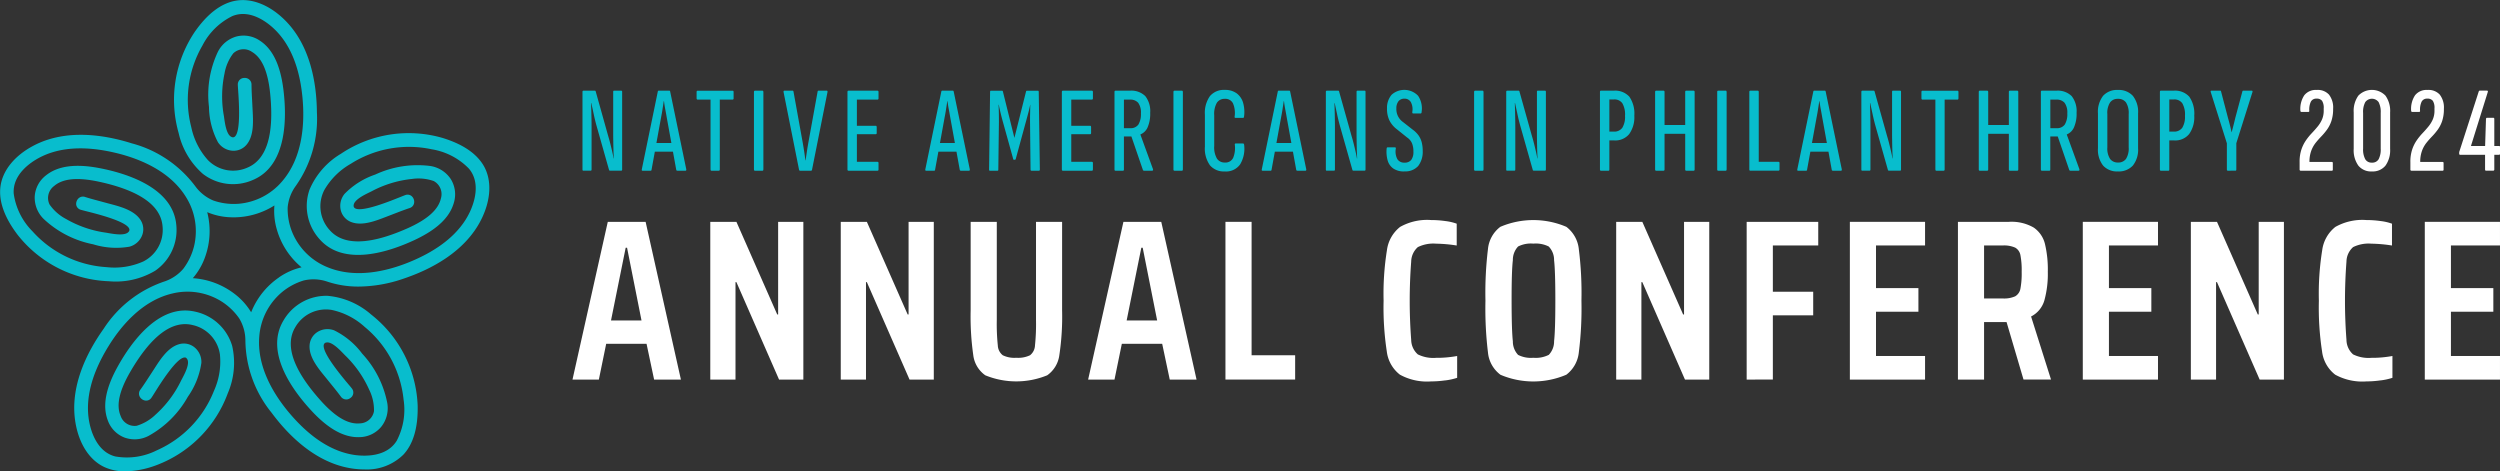 <svg xmlns="http://www.w3.org/2000/svg" width="286.39" height="54" viewBox="0 0 286.39 54">
  <rect x="0" y="0" width="286.39" height="54" fill="#333333" stroke="none"/>
  <g id="NAPconference-horizontal-colour-04" transform="translate(-70.264 -70.251)">
    <path id="Path_1" data-name="Path 1" d="M125.709,89.3c-.821-1.456-2.446-2.559-4.838-3.274a13.941,13.941,0,0,0-11.554,1.842,8.771,8.771,0,0,0-3.591,4.1,5.659,5.659,0,0,0,1.139,5.674c2.806,3.21,8.038,1.438,10.9.1,2.564-1.2,4.036-2.6,4.5-4.293a3.3,3.3,0,0,0-.365-2.688,3.429,3.429,0,0,0-2.377-1.5,11.513,11.513,0,0,0-6.268.985,8.9,8.9,0,0,0-3.534,2.23,2.167,2.167,0,0,0-.4,1.932,1.945,1.945,0,0,0,1.232,1.3c1.222.437,2.706-.139,3.9-.6l.4-.154c.221-.082.442-.17.664-.255.545-.211,1.111-.427,1.675-.615a.736.736,0,0,0,.507-.553.868.868,0,0,0-.265-.8.719.719,0,0,0-.73-.136h0c-.1.033-.306.116-.581.226-1.227.494-4.486,1.808-5.222,1.268a.327.327,0,0,1-.123-.324c.046-.62,1.2-1.181,1.821-1.484l.234-.116a12.584,12.584,0,0,1,4.609-1.412,5.265,5.265,0,0,1,2.505.237,1.7,1.7,0,0,1,.821,2.009c-.3,1.289-1.569,2.413-3.889,3.436-4.344,1.914-7.333,1.96-8.887.131a4.044,4.044,0,0,1-.574-4.548,8.112,8.112,0,0,1,3.025-3,12.426,12.426,0,0,1,9.28-1.664,7.625,7.625,0,0,1,4.26,2.217c1.433,1.7.532,4.072.08,5.013-1.132,2.356-3.434,4.262-6.845,5.667-2.518,1.037-6.212,1.978-9.509.581a7.338,7.338,0,0,1-3.953-3.938,7.1,7.1,0,0,1-.538-2.876,4.9,4.9,0,0,1,.9-2.428,13.36,13.36,0,0,0,2.449-8.48c-.028-3.2-.7-7.642-3.709-10.595-1.78-1.746-3.858-2.534-5.7-2.163-1.638.329-3.189,1.536-4.609,3.588a13.944,13.944,0,0,0-1.819,11.559,8.784,8.784,0,0,0,2.791,4.684,5.654,5.654,0,0,0,5.749.669c3.92-1.677,3.851-7.2,3.46-10.34-.35-2.809-1.229-4.643-2.693-5.6a3.3,3.3,0,0,0-2.67-.484,3.416,3.416,0,0,0-2.163,1.8,11.5,11.5,0,0,0-1,6.266,8.9,8.9,0,0,0,1.029,4.051,2.164,2.164,0,0,0,1.716.975,1.933,1.933,0,0,0,1.62-.769c.795-1.024.7-2.616.633-3.894-.008-.147-.015-.291-.023-.427-.01-.237-.023-.473-.036-.707-.031-.584-.064-1.188-.067-1.783a.753.753,0,0,0-.79-.761h-.005a.742.742,0,0,0-.774.764c0,.105.015.327.036.622.09,1.32.332,4.825-.406,5.358a.325.325,0,0,1-.345.018c-.576-.234-.754-1.507-.849-2.191-.013-.1-.026-.183-.039-.257a12.617,12.617,0,0,1,.08-4.82,5.284,5.284,0,0,1,1-2.307,1.7,1.7,0,0,1,2.163-.159c1.134.682,1.811,2.238,2.065,4.759.478,4.723-.4,7.58-2.621,8.493a4.04,4.04,0,0,1-4.5-.859,8.112,8.112,0,0,1-1.919-3.8,12.423,12.423,0,0,1,1.286-9.34,7.617,7.617,0,0,1,3.426-3.367c2.055-.839,4.036.751,4.792,1.474,1.891,1.8,2.991,4.584,3.272,8.259.208,2.716-.039,6.52-2.387,9.224a7.345,7.345,0,0,1-4.967,2.544,7.139,7.139,0,0,1-2.9-.376,4.908,4.908,0,0,1-2.035-1.6,13.37,13.37,0,0,0-7.308-4.949c-3.056-.962-7.485-1.7-11.222.255-2.21,1.155-3.6,2.889-3.82,4.753-.193,1.662.476,3.508,1.988,5.492a13.942,13.942,0,0,0,10.43,5.3,8.807,8.807,0,0,0,5.317-1.206,5.656,5.656,0,0,0,2.413-5.26c-.386-4.247-5.656-5.885-8.766-6.487-2.781-.538-4.8-.265-6.163.828a3.3,3.3,0,0,0-1.286,2.39,3.422,3.422,0,0,0,1.039,2.613,11.5,11.5,0,0,0,5.651,2.889,8.909,8.909,0,0,0,4.169.273,2.166,2.166,0,0,0,1.458-1.33,1.942,1.942,0,0,0-.229-1.777c-.73-1.073-2.271-1.479-3.511-1.806l-.412-.111-.684-.185c-.566-.152-1.15-.306-1.716-.486a.731.731,0,0,0-.736.149A.872.872,0,0,0,79,93.74a.719.719,0,0,0,.509.54c.1.031.314.085.6.159,1.284.322,4.692,1.175,4.969,2.042a.324.324,0,0,1-.09.334c-.4.473-1.667.25-2.346.131-.1-.018-.183-.033-.257-.044a12.573,12.573,0,0,1-4.558-1.566,5.277,5.277,0,0,1-1.888-1.664,1.7,1.7,0,0,1,.517-2.107c1-.869,2.688-1.029,5.165-.494,4.64,1.006,7.086,2.727,7.266,5.119a4.042,4.042,0,0,1-2.21,4.015,8.1,8.1,0,0,1-4.211.648,12.413,12.413,0,0,1-8.486-4.11,7.6,7.6,0,0,1-2.143-4.3c-.162-2.215,1.96-3.606,2.881-4.1,2.3-1.24,5.283-1.43,8.866-.561,2.647.64,6.189,2.05,8.035,5.121a7.346,7.346,0,0,1,.885,5.51,7.142,7.142,0,0,1-1.253,2.642,4.9,4.9,0,0,1-2.15,1.44,13.371,13.371,0,0,0-6.965,5.422c-1.86,2.608-3.93,6.592-3.228,10.752.414,2.459,1.633,4.319,3.341,5.1a5.6,5.6,0,0,0,2.359.478,10.624,10.624,0,0,0,3.478-.671A13.931,13.931,0,0,0,96.36,115.3a8.785,8.785,0,0,0,.5-5.43,5.652,5.652,0,0,0-4.257-3.92c-4.157-.949-7.346,3.562-8.877,6.333-1.368,2.477-1.734,4.478-1.116,6.117a3.294,3.294,0,0,0,1.875,1.96,3.419,3.419,0,0,0,2.806-.18,11.518,11.518,0,0,0,4.494-4.481,8.9,8.9,0,0,0,1.548-3.881,2.166,2.166,0,0,0-.815-1.8,1.937,1.937,0,0,0-1.762-.329c-1.245.363-2.107,1.7-2.8,2.778-.08.123-.157.244-.234.36l-.386.592c-.319.491-.648,1-1,1.484a.734.734,0,0,0-.085.746.868.868,0,0,0,.684.494.718.718,0,0,0,.671-.319c.062-.085.18-.273.337-.525.7-1.119,2.567-4.095,3.475-4.095.075-.015.188.018.291.188.327.527-.278,1.662-.6,2.271-.046.085-.087.162-.121.231a12.539,12.539,0,0,1-2.9,3.851,5.3,5.3,0,0,1-2.166,1.281,1.691,1.691,0,0,1-1.844-1.145c-.517-1.219-.149-2.876,1.127-5.065,2.39-4.1,4.782-5.9,7.115-5.33a4.038,4.038,0,0,1,3.135,3.341,8.129,8.129,0,0,1-.684,4.206,12.418,12.418,0,0,1-6.531,6.8,7.626,7.626,0,0,1-4.751.71c-2.155-.53-2.824-2.981-3.012-4.01-.468-2.57.273-5.466,2.207-8.607,1.428-2.32,3.863-5.252,7.351-6.06a7.342,7.342,0,0,1,5.515.862,7.08,7.08,0,0,1,2.125,2.009,4.923,4.923,0,0,1,.7,2.492,13.352,13.352,0,0,0,3,8.3c1.906,2.575,5.057,5.775,9.229,6.392a9.531,9.531,0,0,0,1.407.105,5.945,5.945,0,0,0,4.478-1.708c1.132-1.229,1.677-3.117,1.62-5.612a13.946,13.946,0,0,0-5.322-10.42,8.78,8.78,0,0,0-5.011-2.148,5.664,5.664,0,0,0-5.044,2.837c-2.184,3.66,1.116,8.087,3.28,10.4,1.934,2.068,3.725,3.03,5.474,2.953a3.3,3.3,0,0,0,2.444-1.178,3.419,3.419,0,0,0,.7-2.724,11.515,11.515,0,0,0-2.873-5.659,8.916,8.916,0,0,0-3.213-2.673,2.163,2.163,0,0,0-1.96.219,1.944,1.944,0,0,0-.859,1.574c-.041,1.3.967,2.531,1.777,3.521.093.116.185.226.27.334.147.185.3.368.445.55.37.455.751.923,1.1,1.4a.753.753,0,0,0,1.091.149.745.745,0,0,0,.177-1.073c-.062-.085-.2-.255-.4-.484-.849-1.013-3.1-3.709-2.819-4.573a.324.324,0,0,1,.267-.219c.6-.149,1.494.777,1.975,1.273.067.069.129.134.183.188a12.631,12.631,0,0,1,2.768,3.946,5.281,5.281,0,0,1,.548,2.454,1.691,1.691,0,0,1-1.656,1.4c-1.317.116-2.781-.746-4.47-2.636-3.164-3.539-4.128-6.371-2.871-8.414a4.046,4.046,0,0,1,4.146-1.95,8.147,8.147,0,0,1,3.789,1.95,12.414,12.414,0,0,1,4.45,8.313,7.629,7.629,0,0,1-.792,4.738c-1.17,1.885-3.707,1.764-4.743,1.626-2.59-.35-5.113-1.95-7.5-4.759-1.765-2.076-3.8-5.3-3.49-8.864a7.342,7.342,0,0,1,2.523-4.977,7.149,7.149,0,0,1,2.567-1.4,4.893,4.893,0,0,1,2.6.1,11.153,11.153,0,0,0,3.712.6,16.05,16.05,0,0,0,5.1-.9c3.038-1.019,7.053-3.025,8.931-6.8,1.109-2.233,1.217-4.455.3-6.091Zm-23.492,12.737a8.744,8.744,0,0,0-3.182,3.987,7.516,7.516,0,0,0-1.906-2.112,8.774,8.774,0,0,0-4.777-1.793,7.548,7.548,0,0,0,1.42-2.464,8.726,8.726,0,0,0,.229-5.1,7.527,7.527,0,0,0,2.781.589c.087,0,.177.005.265.005a8.767,8.767,0,0,0,4.653-1.361,7.509,7.509,0,0,0,.3,2.827,8.742,8.742,0,0,0,2.811,4.26,7.539,7.539,0,0,0-2.6,1.16Z" transform="translate(0)" fill="#08bdcd"/>
    <path id="Path_2" data-name="Path 2" d="M329.788,119.807c-.064,0-.1-.046-.1-.139v-8.889c0-.093.036-.139.113-.139h1.289a.1.1,0,0,1,.113.085l1.443,5.152c.075.242.149.514.224.813s.147.6.216.9.124.571.162.805h.028c-.01-.188-.018-.394-.028-.622s-.015-.463-.021-.707-.01-.481-.013-.715-.008-.442-.008-.63v-4.957c0-.085.033-.126.1-.126h.813c.075,0,.113.041.113.126v8.9c0,.093-.033.139-.1.139h-1.289a.112.112,0,0,1-.113-.085l-1.415-5q-.2-.714-.342-1.4c-.1-.458-.188-.877-.273-1.26h-.028c.01.27.018.574.028.911s.015.674.021,1.016.008.646.008.918v4.761c0,.093-.033.139-.1.139h-.841Z" transform="translate(-192.697 -30)" fill="#08bdcd"/>
    <path id="Path_3" data-name="Path 3" d="M356.17,119.8q-.112,0-.085-.154l1.834-8.918a.111.111,0,0,1,.126-.1h1.163a.111.111,0,0,1,.126.1l1.847,8.918q.015.154-.085.154h-.939a.122.122,0,0,1-.126-.1l-1.078-5.937c-.057-.327-.113-.651-.175-.972s-.111-.64-.147-.959H358.6c-.046.316-.1.638-.147.959s-.111.651-.175.988L357.2,119.7a.1.1,0,0,1-.113.1h-.923Zm1.245-2.184.183-.993h2.029l.211.993Z" transform="translate(-212.299 -29.993)" fill="#08bdcd"/>
    <path id="Path_4" data-name="Path 4" d="M382.205,119.815c-.064,0-.1-.046-.1-.139v-8.007h-1.471c-.085,0-.126-.046-.126-.139v-.741c0-.093.041-.139.126-.139h4c.075,0,.113.046.113.139v.741c0,.093-.039.139-.113.139h-1.469v8.007c0,.093-.039.139-.113.139Z" transform="translate(-230.445 -30.008)" fill="#08bdcd"/>
    <path id="Path_5" data-name="Path 5" d="M406.163,119.807c-.075,0-.113-.046-.113-.139v-8.889c0-.093.036-.139.113-.139h.867c.064,0,.1.046.1.139v8.889c0,.093-.033.139-.1.139Z" transform="translate(-249.416 -30)" fill="#08bdcd"/>
    <path id="Path_6" data-name="Path 6" d="M421.115,119.792c-.057,0-.093-.033-.113-.1l-1.777-8.918c-.01-.1.023-.154.1-.154h.911a.111.111,0,0,1,.126.1l1.065,5.893q.085.49.162.988c.051.332.1.666.134,1h.028c.046-.337.1-.669.147-1s.105-.661.162-.988l1.065-5.88c.01-.075.046-.113.113-.113h.923c.075,0,.108.051.1.154l-1.777,8.918c-.018.064-.051.1-.1.1h-1.26Z" transform="translate(-259.2 -29.985)" fill="#08bdcd"/>
    <path id="Path_7" data-name="Path 7" d="M447.813,119.807c-.075,0-.113-.046-.113-.139v-8.889c0-.093.036-.139.113-.139h3.331c.075,0,.113.046.113.139v.741c0,.093-.039.139-.113.139h-2.366v3h2.171c.064,0,.1.046.1.139v.7c0,.085-.033.126-.1.126h-2.171v3.164h2.366c.075,0,.113.046.113.139v.741c0,.093-.039.139-.113.139h-3.331Z" transform="translate(-280.353 -30)" fill="#08bdcd"/>
    <path id="Path_8" data-name="Path 8" d="M482.44,119.8q-.112,0-.085-.154l1.834-8.918a.111.111,0,0,1,.126-.1h1.163a.111.111,0,0,1,.126.1l1.847,8.918q.015.154-.085.154h-.939a.122.122,0,0,1-.126-.1l-1.078-5.937c-.057-.327-.113-.651-.175-.972s-.111-.64-.147-.959h-.028c-.046.316-.1.638-.147.959s-.111.651-.175.988l-1.078,5.921a.1.1,0,0,1-.113.1h-.923Zm1.245-2.184.183-.993H485.9l.211.993Z" transform="translate(-306.09 -29.993)" fill="#08bdcd"/>
    <path id="Path_9" data-name="Path 9" d="M510.855,119.8c-.057,0-.085-.041-.085-.126l.113-8.9c0-.093.036-.139.113-.139h1.232a.111.111,0,0,1,.126.1l1.317,5.306,1.33-5.306a.111.111,0,0,1,.126-.1h1.232c.064,0,.1.046.1.139l.126,8.9c0,.085-.039.126-.113.126h-.841c-.075,0-.113-.046-.113-.139l-.057-5.474c0-.309,0-.633.008-.972s.013-.666.021-.972h-.013c-.057.288-.123.581-.2.875s-.157.581-.232.862l-1.219,4.465a.111.111,0,0,1-.126.1h-.057a.1.1,0,0,1-.113-.1l-1.245-4.481c-.075-.28-.147-.563-.216-.854s-.134-.579-.188-.867h-.028c.018.309.031.63.036.967s.008.658.008.967l-.069,5.489c0,.093-.033.139-.1.139h-.867Z" transform="translate(-327.2 -29.993)" fill="#08bdcd"/>
    <path id="Path_10" data-name="Path 10" d="M543.293,119.807c-.075,0-.113-.046-.113-.139v-8.889c0-.093.036-.139.113-.139h3.331c.075,0,.113.046.113.139v.741c0,.093-.039.139-.113.139h-2.366v3h2.171c.064,0,.1.046.1.139v.7c0,.085-.033.126-.1.126h-2.171v3.164h2.366c.075,0,.113.046.113.139v.741c0,.093-.039.139-.113.139h-3.331Z" transform="translate(-351.274 -30)" fill="#08bdcd"/>
    <path id="Path_11" data-name="Path 11" d="M566.733,119.807c-.075,0-.113-.046-.113-.139v-8.889c0-.093.036-.139.113-.139h1.651a2.265,2.265,0,0,1,1.765.622,2.79,2.79,0,0,1,.561,1.911,3.882,3.882,0,0,1-.293,1.659,1.543,1.543,0,0,1-.826.818v.028l1.443,3.961c.018.113-.013.167-.1.167H570a.134.134,0,0,1-.126-.085l-1.317-3.835H567.7v3.781c0,.093-.033.139-.1.139h-.867Zm.967-4.872h.7a1.079,1.079,0,0,0,.959-.419,2.285,2.285,0,0,0,.288-1.273,1.879,1.879,0,0,0-.314-1.219,1.2,1.2,0,0,0-.959-.363H567.7v3.277Z" transform="translate(-368.684 -30)" fill="#08bdcd"/>
    <path id="Path_12" data-name="Path 12" d="M593,119.807c-.075,0-.113-.046-.113-.139v-8.889c0-.093.036-.139.113-.139h.867c.064,0,.1.046.1.139v8.889c0,.093-.034.139-.1.139Z" transform="translate(-388.197 -30)" fill="#08bdcd"/>
    <path id="Path_13" data-name="Path 13" d="M609.162,119.63a2.084,2.084,0,0,1-1.7-.7,3.3,3.3,0,0,1-.581-2.143v-3.655a3.3,3.3,0,0,1,.581-2.135,2.077,2.077,0,0,1,1.7-.707,2.235,2.235,0,0,1,1.338.378,2.05,2.05,0,0,1,.749,1.065,3.843,3.843,0,0,1,.113,1.638c-.018.085-.051.126-.1.126H610.4c-.093,0-.131-.051-.113-.154a2.821,2.821,0,0,0-.188-1.512.966.966,0,0,0-.931-.517,1.041,1.041,0,0,0-.91.44,2.562,2.562,0,0,0-.309,1.435v3.529a2.575,2.575,0,0,0,.314,1.443,1.039,1.039,0,0,0,.9.448.967.967,0,0,0,.959-.545,2.964,2.964,0,0,0,.188-1.484c-.018-.1.018-.154.113-.154h.813q.127,0,.139.154a3.477,3.477,0,0,1-.463,2.248,1.981,1.981,0,0,1-1.749.805Z" transform="translate(-398.589 -29.74)" fill="#08bdcd"/>
    <path id="Path_14" data-name="Path 14" d="M632.29,119.8q-.112,0-.085-.154l1.834-8.918a.111.111,0,0,1,.126-.1h1.163a.111.111,0,0,1,.126.1l1.847,8.918q.015.154-.085.154h-.939a.122.122,0,0,1-.126-.1l-1.078-5.937c-.057-.327-.113-.651-.175-.972s-.111-.64-.147-.959h-.028c-.046.316-.1.638-.147.959s-.111.651-.175.988l-1.078,5.921a.1.1,0,0,1-.113.1h-.923Zm1.245-2.184.183-.993h2.029l.211.993Z" transform="translate(-417.396 -29.993)" fill="#08bdcd"/>
    <path id="Path_15" data-name="Path 15" d="M660.858,119.807c-.064,0-.1-.046-.1-.139v-8.889c0-.093.036-.139.113-.139h1.289a.1.1,0,0,1,.113.085l1.443,5.152c.075.242.149.514.224.813s.147.6.216.9.123.571.162.805h.028c-.01-.188-.018-.394-.028-.622s-.016-.463-.021-.707-.01-.481-.013-.715-.008-.442-.008-.63v-4.957c0-.085.033-.126.1-.126h.813c.075,0,.113.041.113.126v8.9c0,.093-.033.139-.1.139h-1.289a.112.112,0,0,1-.113-.085l-1.415-5q-.2-.714-.342-1.4c-.1-.458-.188-.877-.273-1.26h-.028c.01.27.018.574.028.911s.015.674.021,1.016.008.646.008.918v4.761c0,.093-.034.139-.1.139h-.841Z" transform="translate(-438.61 -30)" fill="#08bdcd"/>
    <path id="Path_16" data-name="Path 16" d="M689.8,119.615a2.108,2.108,0,0,1-1.253-.337,1.683,1.683,0,0,1-.643-.923,3.733,3.733,0,0,1-.118-1.345c.01-.1.041-.154.1-.154h.854c.075,0,.108.046.1.139a1.873,1.873,0,0,0,.175,1.212.906.906,0,0,0,.818.4.934.934,0,0,0,.769-.309,1.493,1.493,0,0,0,.252-.952,2.481,2.481,0,0,0-.162-.959,1.54,1.54,0,0,0-.566-.666l-1.134-.911a2.988,2.988,0,0,1-.882-1.029,3.079,3.079,0,0,1-.28-1.379,2.31,2.31,0,0,1,.525-1.569,2.177,2.177,0,0,1,3.038.118,2.6,2.6,0,0,1,.4,1.855c0,.113-.039.167-.113.167h-.854c-.075,0-.108-.057-.1-.167a1.763,1.763,0,0,0-.162-1.127.81.81,0,0,0-.736-.4.85.85,0,0,0-.666.273,1.267,1.267,0,0,0-.26.833,1.81,1.81,0,0,0,.754,1.566l1.106.867a2.974,2.974,0,0,1,.671.658,2.438,2.438,0,0,1,.37.792,3.958,3.958,0,0,1,.118,1.029,2.636,2.636,0,0,1-.525,1.7,1.973,1.973,0,0,1-1.6.61Z" transform="translate(-458.676 -29.725)" fill="#08bdcd"/>
    <path id="Path_17" data-name="Path 17" d="M726.9,119.807c-.075,0-.113-.046-.113-.139v-8.889c0-.093.036-.139.113-.139h.867c.064,0,.1.046.1.139v8.889c0,.093-.034.139-.1.139Z" transform="translate(-487.656 -30)" fill="#08bdcd"/>
    <path id="Path_18" data-name="Path 18" d="M741.188,119.807c-.064,0-.1-.046-.1-.139v-8.889c0-.093.036-.139.113-.139h1.289a.1.1,0,0,1,.113.085l1.443,5.152c.075.242.149.514.224.813s.147.6.216.9.123.571.162.805h.028c-.01-.188-.018-.394-.028-.622s-.015-.463-.021-.707-.01-.481-.013-.715-.008-.442-.008-.63v-4.957c0-.085.033-.126.1-.126h.813c.075,0,.113.041.113.126v8.9c0,.093-.033.139-.1.139h-1.289a.112.112,0,0,1-.113-.085l-1.415-5q-.2-.714-.342-1.4c-.1-.458-.188-.877-.273-1.26h-.028c.01.27.018.574.028.911s.015.674.021,1.016.008.646.008.918v4.761c0,.093-.034.139-.1.139h-.841Z" transform="translate(-498.278 -30)" fill="#08bdcd"/>
    <path id="Path_19" data-name="Path 19" d="M782.943,119.807c-.075,0-.113-.046-.113-.139v-8.889c0-.093.036-.139.113-.139H784.4a2.195,2.195,0,0,1,1.8.692,3.391,3.391,0,0,1,.566,2.163,3.319,3.319,0,0,1-.581,2.107,2.06,2.06,0,0,1-1.716.736h-.561v3.331c0,.093-.033.139-.1.139h-.867Zm.967-4.481h.489a1.123,1.123,0,0,0,.993-.44,2.4,2.4,0,0,0,.309-1.366,2.568,2.568,0,0,0-.309-1.443,1.091,1.091,0,0,0-.952-.435h-.532v3.681Z" transform="translate(-529.281 -30)" fill="#08bdcd"/>
    <path id="Path_20" data-name="Path 20" d="M807.513,119.807c-.075,0-.113-.046-.113-.139v-8.889c0-.093.036-.139.113-.139h.854c.075,0,.113.046.113.139v3.794h2.366v-3.794c0-.093.036-.139.113-.139h.854c.075,0,.113.046.113.139v8.889c0,.093-.039.139-.113.139h-.854c-.075,0-.113-.046-.113-.139v-4.087H808.48v4.087c0,.093-.039.139-.113.139Z" transform="translate(-547.532 -30)" fill="#08bdcd"/>
    <path id="Path_21" data-name="Path 21" d="M835.163,119.807c-.075,0-.113-.046-.113-.139v-8.889c0-.093.036-.139.113-.139h.867c.064,0,.1.046.1.139v8.889c0,.093-.034.139-.1.139Z" transform="translate(-568.07 -30)" fill="#08bdcd"/>
    <path id="Path_22" data-name="Path 22" d="M849.463,119.807c-.075,0-.113-.046-.113-.139v-8.889c0-.093.036-.139.113-.139h.854c.075,0,.113.046.113.139v8.007h2.253c.085,0,.126.046.126.139v.741c0,.093-.041.139-.126.139h-3.22Z" transform="translate(-578.691 -30)" fill="#08bdcd"/>
    <path id="Path_23" data-name="Path 23" d="M870.79,119.8q-.112,0-.085-.154l1.834-8.918a.111.111,0,0,1,.126-.1h1.163a.111.111,0,0,1,.126.1l1.847,8.918q.015.154-.085.154h-.939a.122.122,0,0,1-.126-.1l-1.078-5.937c-.057-.327-.113-.651-.175-.972s-.111-.64-.147-.959h-.028c-.046.316-.1.638-.147.959s-.111.651-.175.988l-1.078,5.921a.1.1,0,0,1-.113.1h-.923Zm1.245-2.184.182-.993h2.029l.211.993Z" transform="translate(-594.549 -29.993)" fill="#08bdcd"/>
    <path id="Path_24" data-name="Path 24" d="M899.358,119.807c-.064,0-.1-.046-.1-.139v-8.889c0-.093.036-.139.113-.139h1.289a.1.1,0,0,1,.113.085l1.443,5.152c.075.242.149.514.224.813s.147.6.216.9.124.571.162.805h.028c-.01-.188-.018-.394-.028-.622s-.015-.463-.021-.707-.01-.481-.013-.715-.008-.442-.008-.63v-4.957c0-.085.033-.126.1-.126h.813c.075,0,.113.041.113.126v8.9c0,.093-.033.139-.1.139h-1.289a.112.112,0,0,1-.113-.085l-1.415-5q-.2-.714-.342-1.4c-.1-.458-.188-.877-.273-1.26h-.028c.01.27.018.574.028.911s.016.674.021,1.016.008.646.008.918v4.761c0,.093-.034.139-.1.139h-.841Z" transform="translate(-615.764 -30)" fill="#08bdcd"/>
    <path id="Path_25" data-name="Path 25" d="M927.7,119.815c-.064,0-.1-.046-.1-.139v-8.007h-1.471c-.085,0-.126-.046-.126-.139v-.741c0-.093.041-.139.126-.139h4c.075,0,.113.046.113.139v.741c0,.093-.039.139-.113.139h-1.469v8.007c0,.093-.039.139-.113.139Z" transform="translate(-635.626 -30.008)" fill="#08bdcd"/>
    <path id="Path_26" data-name="Path 26" d="M951.653,119.807c-.075,0-.113-.046-.113-.139v-8.889c0-.093.036-.139.113-.139h.854c.075,0,.113.046.113.139v3.794h2.366v-3.794c0-.093.036-.139.113-.139h.854c.075,0,.113.046.113.139v8.889c0,.093-.039.139-.113.139H955.1c-.075,0-.113-.046-.113-.139v-4.087H952.62v4.087c0,.093-.039.139-.113.139Z" transform="translate(-654.596 -30)" fill="#08bdcd"/>
    <path id="Path_27" data-name="Path 27" d="M979.313,119.807c-.075,0-.113-.046-.113-.139v-8.889c0-.093.036-.139.113-.139h1.651a2.265,2.265,0,0,1,1.765.622,2.79,2.79,0,0,1,.561,1.911,3.882,3.882,0,0,1-.293,1.659,1.543,1.543,0,0,1-.826.818v.028l1.443,3.961c.018.113-.013.167-.1.167h-.939a.134.134,0,0,1-.126-.085l-1.317-3.835h-.854v3.781c0,.093-.033.139-.1.139h-.867Zm.967-4.872h.7a1.079,1.079,0,0,0,.959-.419,2.285,2.285,0,0,0,.288-1.273,1.88,1.88,0,0,0-.314-1.219,1.2,1.2,0,0,0-.959-.363h-.671v3.277Z" transform="translate(-675.141 -30)" fill="#08bdcd"/>
    <path id="Path_28" data-name="Path 28" d="M1006.924,119.644a2.135,2.135,0,0,1-1.7-.671,2.956,2.956,0,0,1-.589-2v-3.961a3,3,0,0,1,.589-2.029,2.135,2.135,0,0,1,1.7-.671,2.174,2.174,0,0,1,1.708.671,2.961,2.961,0,0,1,.6,2.029v3.961a2.912,2.912,0,0,1-.6,2A2.174,2.174,0,0,1,1006.924,119.644Zm0-1.021a1.072,1.072,0,0,0,.923-.414,2.206,2.206,0,0,0,.309-1.309v-3.835a2.229,2.229,0,0,0-.309-1.322,1.081,1.081,0,0,0-.923-.414,1.048,1.048,0,0,0-.9.414,2.193,2.193,0,0,0-.314,1.322V116.9a2.183,2.183,0,0,0,.314,1.309A1.071,1.071,0,0,0,1006.924,118.623Z" transform="translate(-694.038 -29.755)" fill="#08bdcd"/>
    <path id="Path_29" data-name="Path 29" d="M1032.323,119.807c-.075,0-.113-.046-.113-.139v-8.889c0-.093.036-.139.113-.139h1.456a2.195,2.195,0,0,1,1.8.692,3.39,3.39,0,0,1,.566,2.163,3.319,3.319,0,0,1-.581,2.107,2.06,2.06,0,0,1-1.716.736h-.561v3.331c0,.093-.033.139-.1.139h-.867Zm.967-4.481h.489a1.123,1.123,0,0,0,.993-.44,2.4,2.4,0,0,0,.309-1.366,2.569,2.569,0,0,0-.309-1.443,1.091,1.091,0,0,0-.952-.435h-.532v3.681Z" transform="translate(-714.516 -30)" fill="#08bdcd"/>
    <path id="Path_30" data-name="Path 30" d="M1056.789,119.8c-.075,0-.113-.046-.113-.139v-3l-1.847-5.867c-.028-.113,0-.167.085-.167h.98a.1.1,0,0,1,.113.085l.8,3.053c.075.262.147.53.216.805s.134.548.188.818h.013q.112-.405.216-.818c.069-.275.139-.548.2-.818l.813-3.038c.018-.057.052-.085.1-.085h.967c.085,0,.113.057.085.167l-1.847,5.852v3.009q0,.139-.085.139Z" transform="translate(-731.31 -29.993)" fill="#08bdcd"/>
    <path id="Path_31" data-name="Path 31" d="M1094.569,119.562a.123.123,0,0,1-.139-.139v-.841a4.452,4.452,0,0,1,.2-1.428,4.236,4.236,0,0,1,.512-1.049,6.806,6.806,0,0,1,.666-.826q.359-.378.671-.756a3.492,3.492,0,0,0,.512-.818,2.535,2.535,0,0,0,.2-1.042v-.239a1.485,1.485,0,0,0-.188-.867.75.75,0,0,0-.638-.252.682.682,0,0,0-.651.358,2.143,2.143,0,0,0-.175,1.029c.01.093-.033.139-.126.139h-.756q-.127,0-.139-.139a2.829,2.829,0,0,1,.448-1.772,1.677,1.677,0,0,1,1.427-.61,1.739,1.739,0,0,1,1.4.532,2.406,2.406,0,0,1,.476,1.638,4.294,4.294,0,0,1-.2,1.394,3.712,3.712,0,0,1-.5.98,7.259,7.259,0,0,1-.651.777c-.234.242-.453.491-.659.749a3.3,3.3,0,0,0-.5.911,3.622,3.622,0,0,0-.2,1.268h2.562c.075,0,.113.041.113.126v.741c0,.093-.039.139-.113.139h-3.555Z" transform="translate(-760.732 -29.755)" fill="#fff"/>
    <path id="Path_32" data-name="Path 32" d="M1120.6,119.63a1.867,1.867,0,0,1-1.554-.666,3.019,3.019,0,0,1-.532-1.924V112.88a3.013,3.013,0,0,1,.532-1.932,2.162,2.162,0,0,1,3.107,0,3.017,3.017,0,0,1,.533,1.932v4.159a3.013,3.013,0,0,1-.533,1.924A1.874,1.874,0,0,1,1120.6,119.63Zm0-1.008a.83.83,0,0,0,.769-.391,2.406,2.406,0,0,0,.239-1.219v-4.087a2.441,2.441,0,0,0-.239-1.232.947.947,0,0,0-1.533,0,2.381,2.381,0,0,0-.245,1.232v4.087a2.378,2.378,0,0,0,.245,1.219A.831.831,0,0,0,1120.6,118.621Z" transform="translate(-778.619 -29.74)" fill="#fff"/>
    <path id="Path_33" data-name="Path 33" d="M1143.9,119.562a.123.123,0,0,1-.139-.139v-.841a4.452,4.452,0,0,1,.2-1.428,4.231,4.231,0,0,1,.512-1.049,6.818,6.818,0,0,1,.666-.826q.359-.378.671-.756a3.492,3.492,0,0,0,.512-.818,2.535,2.535,0,0,0,.2-1.042v-.239a1.485,1.485,0,0,0-.188-.867.75.75,0,0,0-.638-.252.683.683,0,0,0-.651.358,2.143,2.143,0,0,0-.175,1.029c.01.093-.033.139-.126.139h-.756q-.127,0-.139-.139a2.829,2.829,0,0,1,.448-1.772,1.678,1.678,0,0,1,1.427-.61,1.74,1.74,0,0,1,1.4.532,2.407,2.407,0,0,1,.476,1.638,4.294,4.294,0,0,1-.2,1.394,3.72,3.72,0,0,1-.5.98,7.26,7.26,0,0,1-.651.777c-.234.242-.453.491-.659.749a3.3,3.3,0,0,0-.5.911,3.622,3.622,0,0,0-.2,1.268h2.562c.075,0,.113.041.113.126v.741c0,.093-.039.139-.113.139H1143.9Z" transform="translate(-797.374 -29.755)" fill="#fff"/>
    <path id="Path_34" data-name="Path 34" d="M1168.592,119.8c-.085,0-.126-.046-.126-.139v-1.68h-2.827a.123.123,0,0,1-.139-.139v-.113a.479.479,0,0,1,.013-.1.54.54,0,0,1,.028-.085l2.2-6.819a.136.136,0,0,1,.126-.1h.813c.093,0,.126.051.1.154l-1.932,6.189h1.623l.1-3.094c.01-.093.051-.139.126-.139h.687a.123.123,0,0,1,.139.139v3.094h.532c.085,0,.126.039.126.113v.756c0,.093-.041.139-.126.139h-.532v1.68a.123.123,0,0,1-.139.139h-.785Z" transform="translate(-813.522 -29.993)" fill="#fff"/>
    <path id="Path_35" data-name="Path 35" d="M334.58,187.12l-.867-4.1h-4.622l-.841,4.1h-3.02l4.043-18.07h4.334l4.043,18.07h-3.074Zm-3.1-15.1h-.157l-1.68,8.326h3.493l-1.654-8.326Z" transform="translate(-189.384 -73.386)" fill="#fff"/>
    <path id="Path_36" data-name="Path 36" d="M394.479,187.12l-4.885-11.161h-.105V187.12H386.6V169.05h2.994l4.674,10.61h.105V169.05h2.889v18.07Z" transform="translate(-234.969 -73.386)" fill="#fff"/>
    <path id="Path_37" data-name="Path 37" d="M452.589,187.12,447.7,175.959H447.6V187.12H444.71V169.05H447.7l4.674,10.61h.105V169.05h2.889v18.07Z" transform="translate(-278.132 -73.386)" fill="#fff"/>
    <path id="Path_38" data-name="Path 38" d="M513.036,169.05v10.111a29.794,29.794,0,0,1-.316,5.16,3.351,3.351,0,0,1-1.392,2.31,9.36,9.36,0,0,1-7.089,0,3.31,3.31,0,0,1-1.379-2.31,31.318,31.318,0,0,1-.3-5.16V169.05h2.994v11.24a23.913,23.913,0,0,0,.118,2.927,1.507,1.507,0,0,0,.566,1.116,3.019,3.019,0,0,0,1.548.288,3.142,3.142,0,0,0,1.577-.288,1.508,1.508,0,0,0,.566-1.116,23.939,23.939,0,0,0,.118-2.927V169.05h2.994Z" transform="translate(-321.102 -73.386)" fill="#fff"/>
    <path id="Path_39" data-name="Path 39" d="M564.23,187.12l-.867-4.1h-4.622l-.841,4.1h-3.02l4.043-18.07h4.334l4.043,18.07h-3.074Zm-3.1-15.1h-.157l-1.68,8.326h3.493l-1.654-8.326Z" transform="translate(-359.964 -73.386)" fill="#fff"/>
    <path id="Path_40" data-name="Path 40" d="M616.04,187.12V169.05h2.994v15.284h4.99v2.783H616.04Z" transform="translate(-405.393 -73.386)" fill="#fff"/>
    <path id="Path_41" data-name="Path 41" d="M693.533,186.618a11.66,11.66,0,0,1-1.615.118,6.435,6.435,0,0,1-3.573-.774,3.957,3.957,0,0,1-1.5-2.652,33.3,33.3,0,0,1-.368-5.818,31.57,31.57,0,0,1,.381-5.777,4.072,4.072,0,0,1,1.51-2.678,6.293,6.293,0,0,1,3.545-.787,11.723,11.723,0,0,1,1.654.118,5.728,5.728,0,0,1,1.286.3v2.5a16.43,16.43,0,0,0-2.364-.211,4,4,0,0,0-2.089.394,2.265,2.265,0,0,0-.761,1.654,59.476,59.476,0,0,0,0,8.982,2.26,2.26,0,0,0,.761,1.654,4,4,0,0,0,2.089.394,12.814,12.814,0,0,0,2.415-.211v2.5a7.159,7.159,0,0,1-1.379.3Z" transform="translate(-457.714 -72.792)" fill="#fff"/>
    <path id="Path_42" data-name="Path 42" d="M733.535,185.969a3.607,3.607,0,0,1-1.417-2.546,41.775,41.775,0,0,1-.288-5.921,41.776,41.776,0,0,1,.288-5.921,3.619,3.619,0,0,1,1.417-2.546,9.62,9.62,0,0,1,7.562,0,3.667,3.667,0,0,1,1.43,2.562,40.192,40.192,0,0,1,.3,5.908,40.193,40.193,0,0,1-.3,5.908,3.677,3.677,0,0,1-1.43,2.562,9.62,9.62,0,0,1-7.562,0Zm5.541-2.258a2.216,2.216,0,0,0,.617-1.577q.143-1.246.144-4.635t-.144-4.635a2.216,2.216,0,0,0-.617-1.577,3.319,3.319,0,0,0-1.759-.329,3.24,3.24,0,0,0-1.747.329,2.235,2.235,0,0,0-.6,1.561q-.147,1.235-.144,4.648t.144,4.648a2.229,2.229,0,0,0,.6,1.561,3.234,3.234,0,0,0,1.747.329,3.281,3.281,0,0,0,1.759-.329Z" transform="translate(-491.399 -72.799)" fill="#fff"/>
    <path id="Path_43" data-name="Path 43" d="M797.939,187.12l-4.885-11.161h-.105V187.12H790.06V169.05h2.994l4.674,10.61h.105V169.05h2.889v18.07Z" transform="translate(-534.652 -73.386)" fill="#fff"/>
    <path id="Path_44" data-name="Path 44" d="M848.17,187.12V169.05h8.2v2.706h-5.2v5.3h4.622v2.706h-4.622v7.354Z" transform="translate(-577.815 -73.386)" fill="#fff"/>
    <path id="Path_45" data-name="Path 45" d="M894.13,187.12V169.05h8.614v2.706h-5.62v4.885h4.859v2.706h-4.859v5.07h5.62v2.706H894.13Z" transform="translate(-611.953 -73.386)" fill="#fff"/>
    <path id="Path_46" data-name="Path 46" d="M949.773,187.12l-1.944-6.592h-2.575v6.592H942.26V169.05h5.831a5.069,5.069,0,0,1,2.85.656,3.191,3.191,0,0,1,1.286,1.865,12.626,12.626,0,0,1,.329,3.2,11.386,11.386,0,0,1-.381,3.231,3,3,0,0,1-1.536,1.891l2.284,7.223h-3.151Zm-.946-9.545a1.262,1.262,0,0,0,.591-.867,9.357,9.357,0,0,0,.144-1.929,9.146,9.146,0,0,0-.144-1.916,1.245,1.245,0,0,0-.591-.854,3.109,3.109,0,0,0-1.446-.25h-2.127v6.068h2.127a3.109,3.109,0,0,0,1.446-.249Z" transform="translate(-647.703 -73.386)" fill="#fff"/>
    <path id="Path_47" data-name="Path 47" d="M997.87,187.12V169.05h8.614v2.706h-5.62v4.885h4.859v2.706h-4.859v5.07h5.62v2.706H997.87Z" transform="translate(-689.009 -73.386)" fill="#fff"/>
    <path id="Path_48" data-name="Path 48" d="M1053.888,187.12,1049,175.959h-.105V187.12h-2.889V169.05H1049l4.674,10.61h.105V169.05h2.889v18.07h-2.783Z" transform="translate(-724.767 -73.386)" fill="#fff"/>
    <path id="Path_49" data-name="Path 49" d="M1110.073,186.618a11.66,11.66,0,0,1-1.615.118,6.436,6.436,0,0,1-3.573-.774,3.958,3.958,0,0,1-1.5-2.652,33.285,33.285,0,0,1-.368-5.818,31.573,31.573,0,0,1,.381-5.777,4.072,4.072,0,0,1,1.51-2.678,6.293,6.293,0,0,1,3.545-.787,11.722,11.722,0,0,1,1.654.118,5.727,5.727,0,0,1,1.286.3v2.5a16.43,16.43,0,0,0-2.364-.211,4,4,0,0,0-2.089.394,2.265,2.265,0,0,0-.761,1.654,59.476,59.476,0,0,0,0,8.982,2.26,2.26,0,0,0,.761,1.654,4,4,0,0,0,2.089.394,12.812,12.812,0,0,0,2.415-.211v2.5a7.157,7.157,0,0,1-1.379.3Z" transform="translate(-767.113 -72.792)" fill="#fff"/>
    <path id="Path_50" data-name="Path 50" d="M1150.18,187.12V169.05h8.614v2.706h-5.62v4.885h4.859v2.706h-4.859v5.07h5.62v2.706h-8.614Z" transform="translate(-802.142 -73.386)" fill="#fff"/>
  </g>
</svg>
